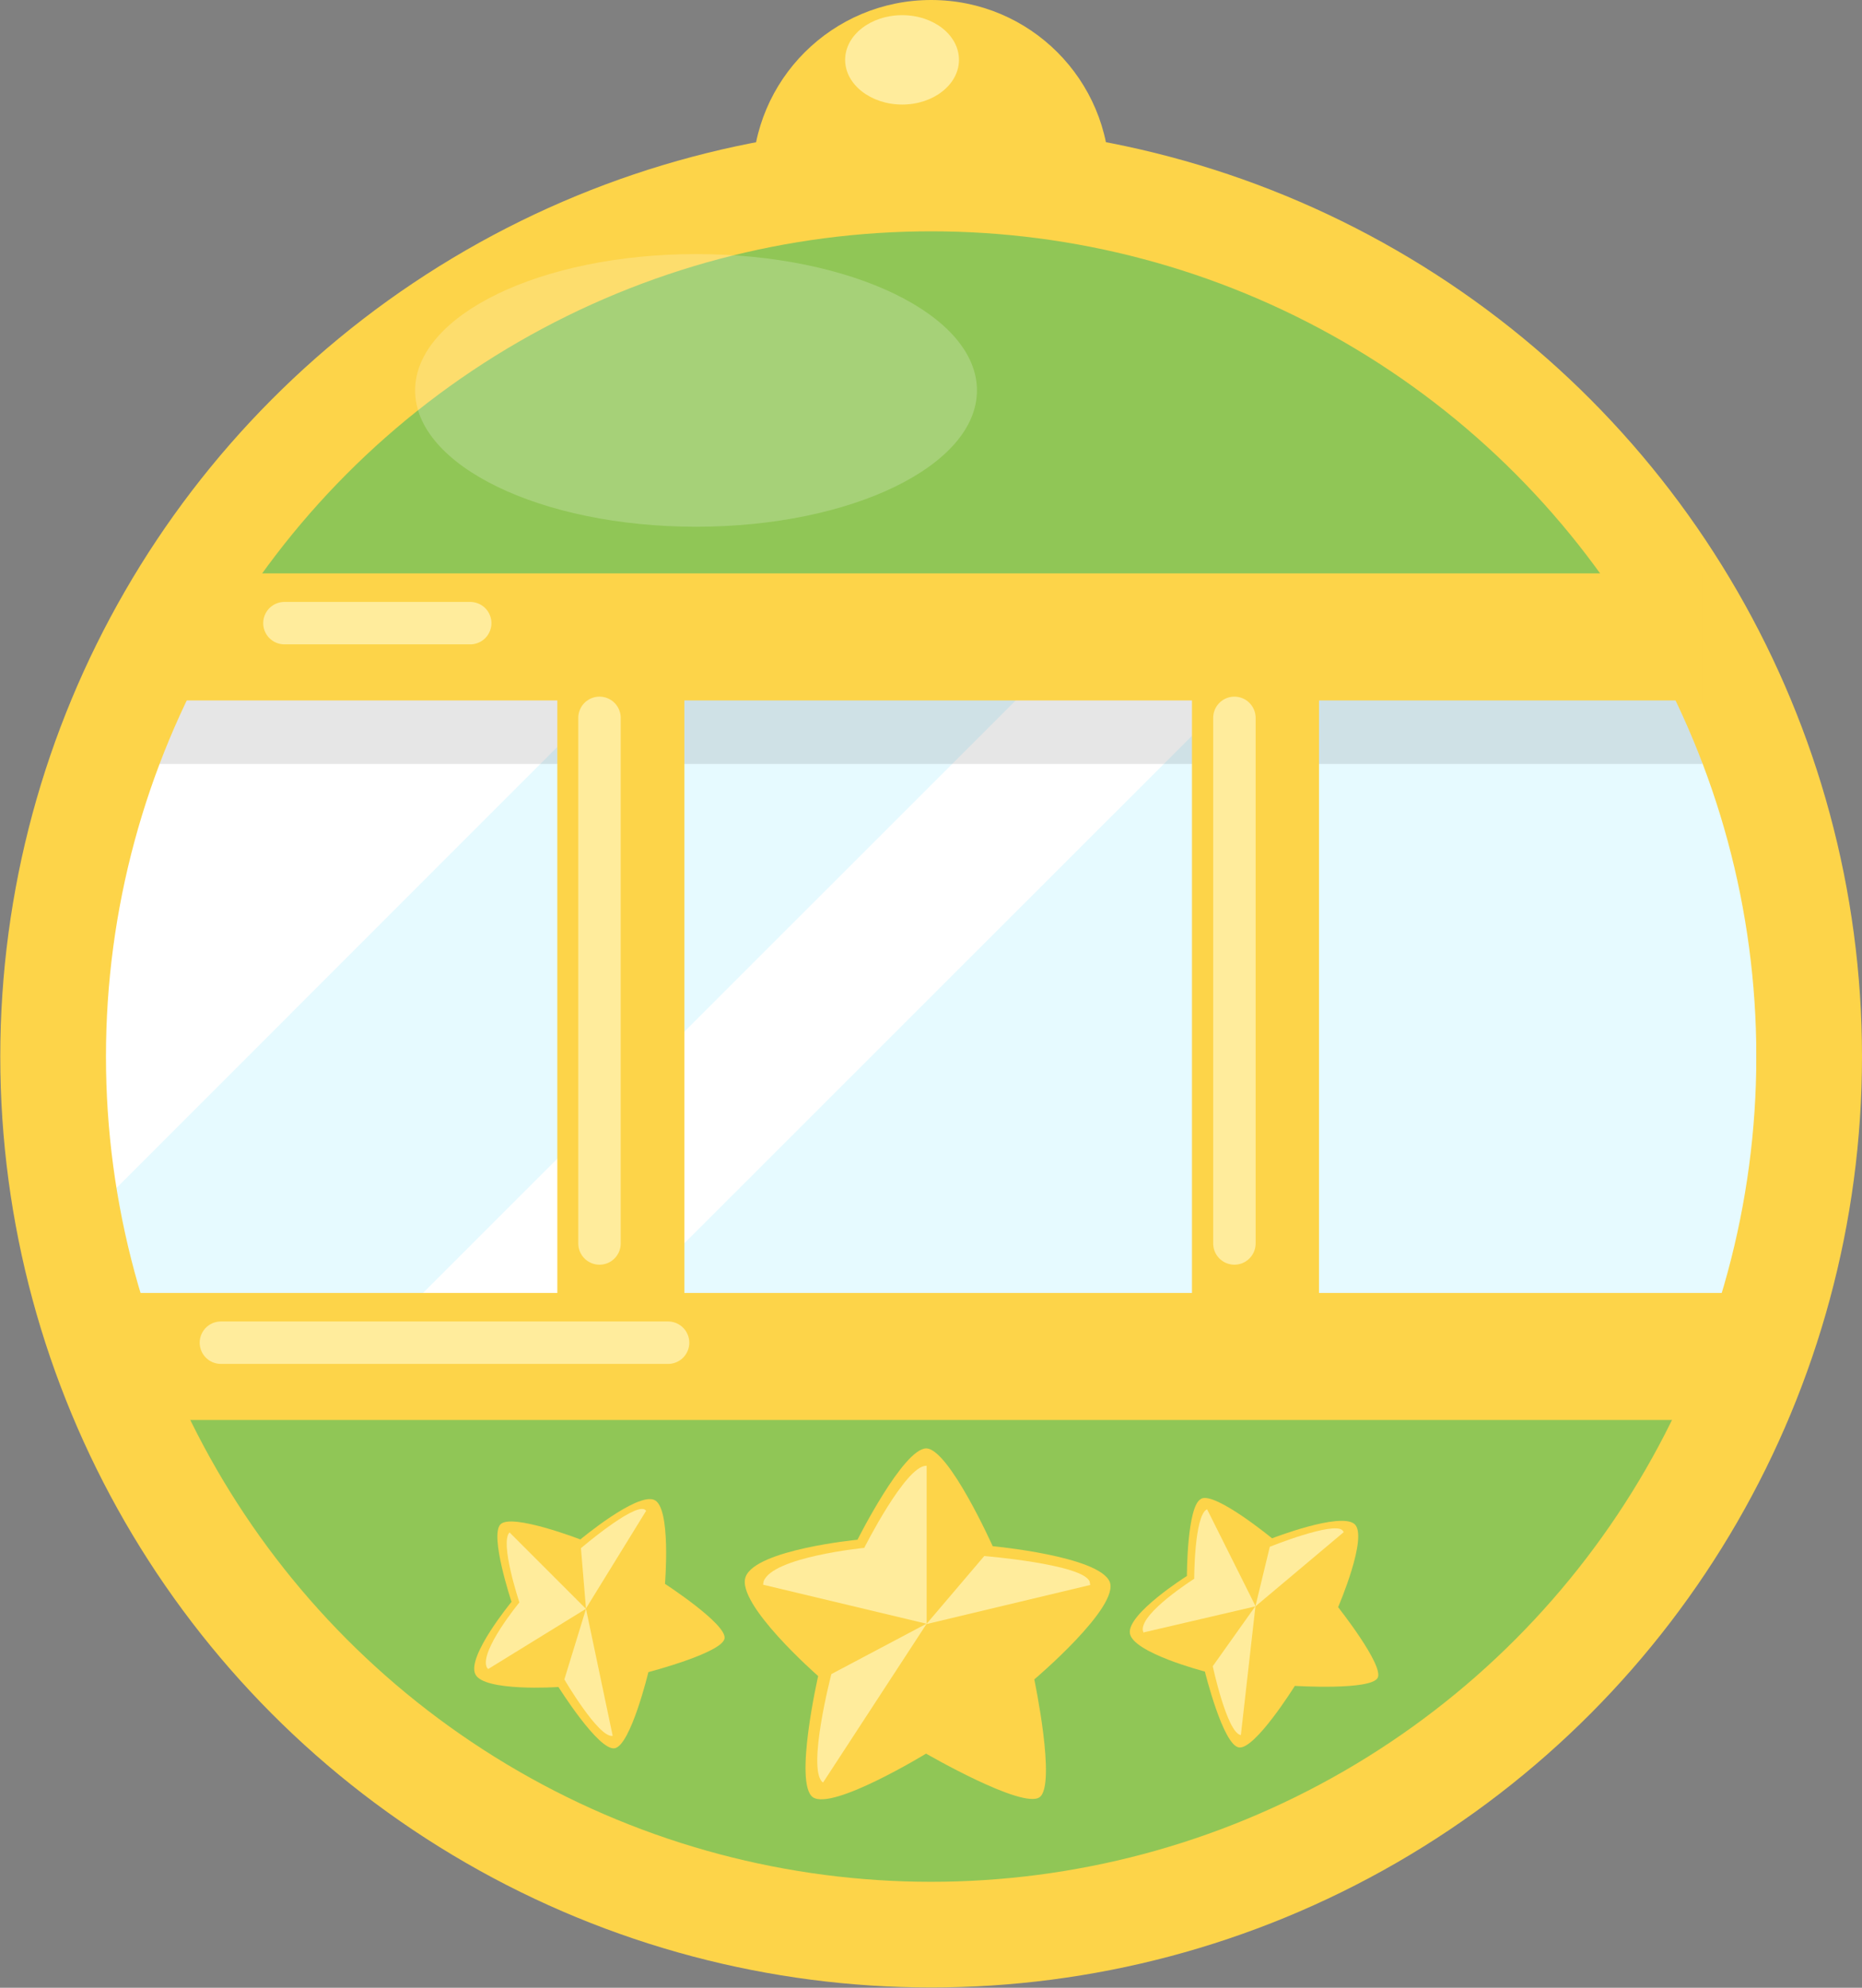 <?xml version="1.0" encoding="UTF-8"?><svg xmlns="http://www.w3.org/2000/svg" width="66.25" height="70.72" viewBox="0 0 66.25 70.72"><rect x="0" y="0" width="66.25" height="70.72" fill="#808080" stroke="none"/><defs><style>.f,.g{stroke:#fdd449;}.f,.g,.h,.i{fill:none;}.f,.g,.i{stroke-miterlimit:10;}.f,.i{stroke-width:4.52px;}.j{fill:#e6faff;}.k,.l{fill:#fff;}.m{fill:#ffec9c;}.n{fill:#fdd449;}.o{fill:#90c656;}.g{stroke-width:3.76px;}.l{opacity:.2;}.h{stroke:#ffec9c;stroke-linecap:round;stroke-linejoin:round;stroke-width:1.51px;}.i{opacity:.1;stroke:#000;}</style></defs><g id="a"/><g id="b"><g id="c"><g id="d"><g id="e"><g><rect class="j" x="3.75" y="23.41" width="58.75" height="25.6"/><path class="k" d="M28.28,18.12L2.17,44.24s-.17-18.32,4.41-23.11c4.58-4.79,21.71-3.01,21.71-3.01Z"/><polygon class="k" points="39.35 21.71 11.84 49.21 19.37 49.21 46.88 21.71 39.35 21.71"/><line class="i" x1="5.06" y1="24.92" x2="60.57" y2="24.92"/><path class="n" d="M39.47,6.35c0,3.51-2.84,6.35-6.35,6.35s-6.35-2.84-6.35-6.35S29.62,0,33.13,0s6.35,2.84,6.35,6.35Z"/><path class="m" d="M34.12,2.13c0,.88-.91,1.59-2.02,1.59s-2.03-.71-2.03-1.59,.91-1.59,2.03-1.59,2.02,.71,2.02,1.59Z"/><g><path class="o" d="M33.13,68.84c13.51,0,25.01-8.58,29.37-20.58H3.75c4.36,12,15.87,20.58,29.37,20.58Z"/><path class="o" d="M33.13,6.35c-11.85,0-22.15,6.59-27.45,16.31H60.57c-5.3-9.72-15.6-16.31-27.45-16.31Z"/></g><circle class="g" cx="33.13" cy="37.59" r="31.24"/><path class="l" d="M34.76,13.89c0,2.68-4.47,4.85-9.99,4.85s-10-2.17-10-4.85,4.47-4.85,10-4.85,9.99,2.17,9.99,4.85Z"/><line class="f" x1="5.06" y1="22.66" x2="60.57" y2="22.66"/><line class="h" x1="10.12" y1="22.17" x2="16.73" y2="22.17"/><line class="f" x1="22.09" y1="22.66" x2="22.09" y2="48.26"/><line class="f" x1="44.67" y1="22.66" x2="44.67" y2="48.26"/><line class="f" x1="3.75" y1="48.26" x2="63.62" y2="48.26"/><line class="h" x1="7.86" y1="47.77" x2="23.77" y2="47.77"/><g><path class="n" d="M32.95,51.53c.81,0,2.37,3.48,2.37,3.48,0,0,3.76,.35,4.16,1.26,.38,.89-2.68,3.48-2.68,3.48,0,0,.79,3.75,.19,4.19-.6,.44-4.04-1.55-4.04-1.55,0,0-3.34,2.04-4.03,1.55-.68-.49,.19-4.31,.19-4.31,0,0-2.94-2.57-2.58-3.53,.36-.97,3.98-1.32,3.98-1.32,0,0,1.63-3.25,2.45-3.25Z"/><path class="m" d="M32.97,57.77v-5.62h-.02c-.73,0-2.2,2.92-2.2,2.92,0,0-3.26,.32-3.58,1.19-.01,.04-.01,.08-.02,.12l5.82,1.39Z"/><path class="m" d="M32.97,57.77l2.05-2.41s3.52,.29,3.75,.91c.01,.04,.01,.08,.02,.12l-5.82,1.39Z"/><path class="m" d="M32.97,57.77l-3.68,5.64h-.02c-.57-.47,.31-3.85,.31-3.85l3.38-1.79Z"/></g><g><path class="n" d="M17.81,54.23c.4-.4,2.84,.54,2.84,.54,0,0,1.99-1.66,2.62-1.41,.62,.24,.39,2.99,.39,2.99,0,0,2.2,1.43,2.12,1.94-.07,.51-2.71,1.2-2.71,1.2,0,0-.63,2.61-1.2,2.71-.57,.1-2-2.18-2-2.18,0,0-2.67,.18-2.96-.46-.3-.64,1.29-2.57,1.29-2.57,0,0-.79-2.37-.39-2.76Z"/><path class="m" d="M20.85,57.24l-2.72-2.72h0c-.36,.36,.35,2.49,.35,2.49,0,0-1.43,1.74-1.16,2.31,.01,.02,.03,.04,.05,.06l3.49-2.15Z"/><path class="m" d="M20.85,57.24l-.18-2.16s1.84-1.57,2.26-1.38c.02,.01,.04,.03,.06,.05l-2.15,3.49Z"/><path class="m" d="M20.85,57.24l.95,4.52h-.01c-.5,.06-1.71-2.01-1.71-2.01l.77-2.51Z"/></g><g><path class="n" d="M42.74,53.32c.5-.25,2.52,1.41,2.52,1.41,0,0,2.42-.94,2.93-.51,.51,.43-.58,2.96-.58,2.96,0,0,1.63,2.06,1.41,2.51-.23,.46-2.95,.29-2.95,.29,0,0-1.42,2.28-1.99,2.19-.57-.09-1.21-2.7-1.21-2.7,0,0-2.59-.67-2.67-1.37-.08-.7,2.03-2.03,2.03-2.03,0,0,0-2.49,.5-2.74Z"/><path class="m" d="M44.67,57.14l-1.72-3.44h-.01c-.45,.23-.45,2.47-.45,2.47,0,0-1.9,1.2-1.83,1.83,0,.02,.02,.05,.02,.08l3.99-.93Z"/><path class="m" d="M44.67,57.14l.51-2.11s2.24-.9,2.58-.59c.02,.02,.03,.04,.05,.07l-3.14,2.64Z"/><path class="m" d="M44.67,57.14l-.52,4.59h-.01c-.49-.11-.99-2.45-.99-2.45l1.52-2.14Z"/></g><line class="h" x1="21.33" y1="25.54" x2="21.33" y2="44.24"/><line class="h" x1="43.92" y1="25.54" x2="43.92" y2="44.24"/></g></g></g></g></g></svg>